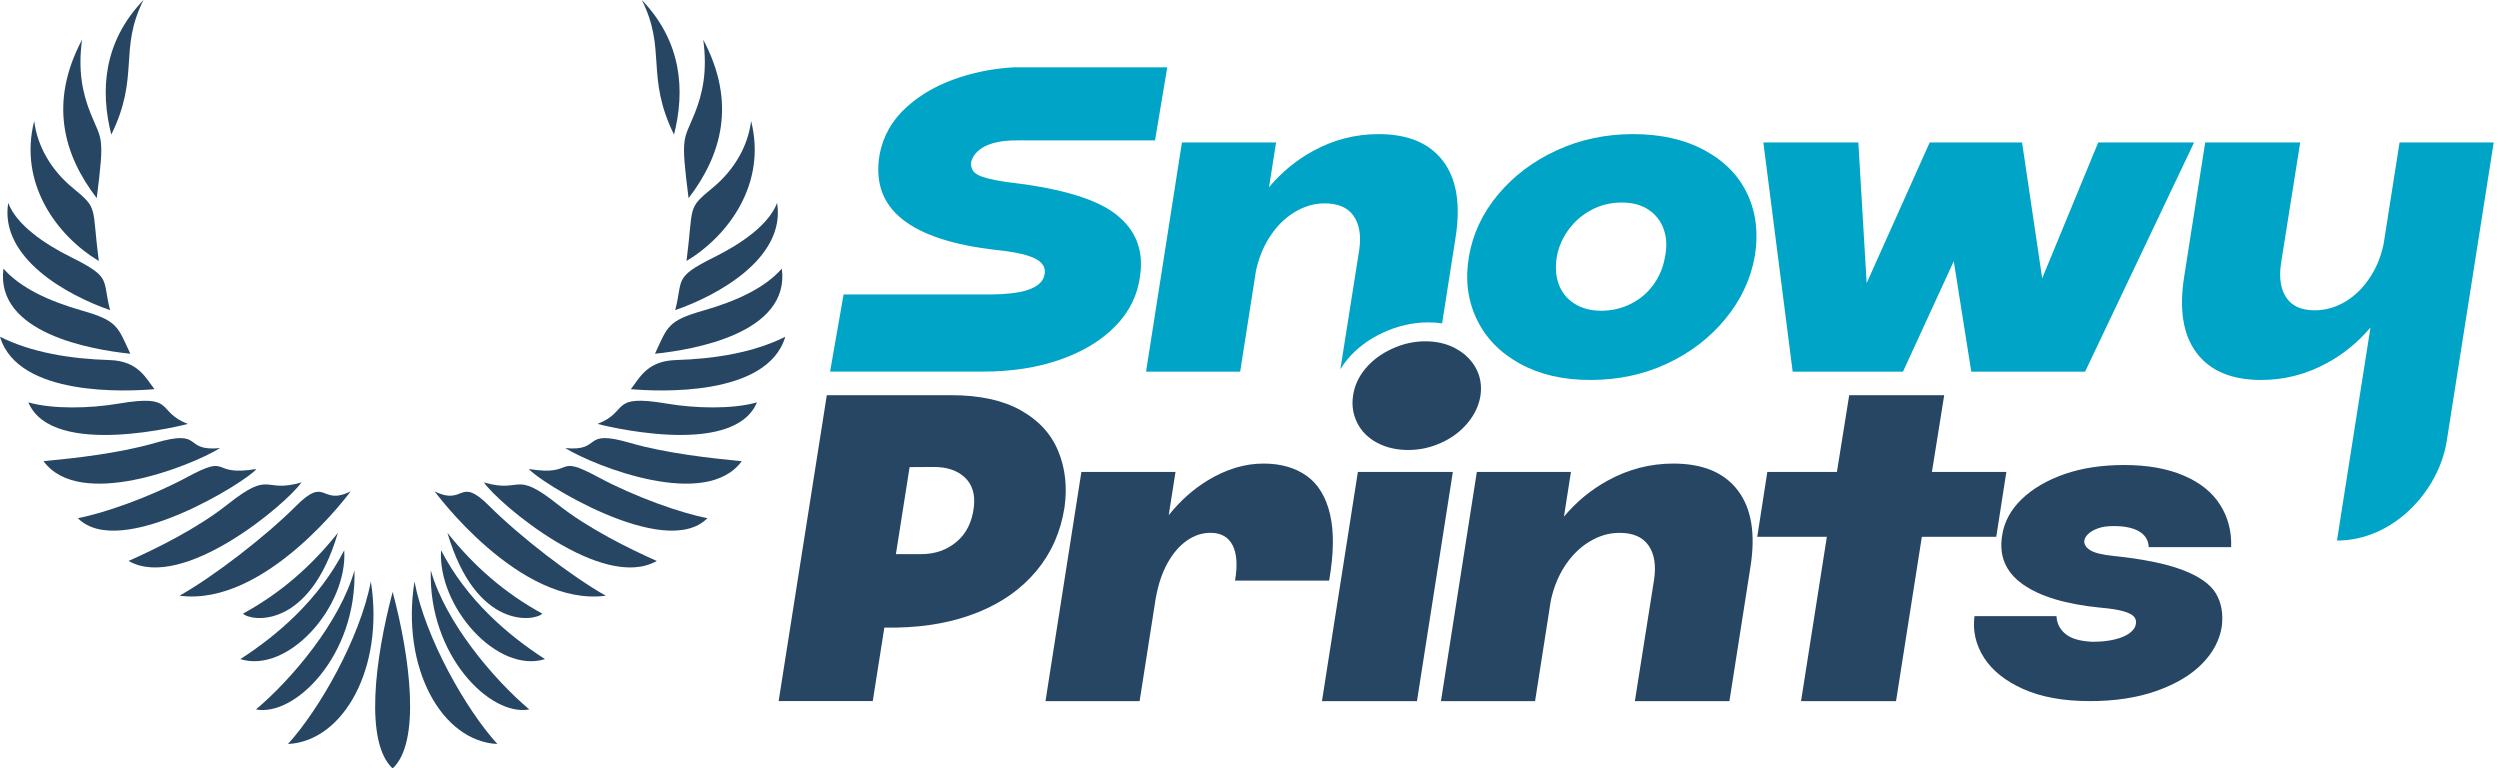 <svg width="244" height="75" viewBox="0 0 244 75" fill="none" xmlns="http://www.w3.org/2000/svg">
<path fill-rule="evenodd" clip-rule="evenodd" d="M14.004 0C10.066 4.102 9.78 8.874 10.863 13.139C13.669 7.415 11.557 4.875 14.004 0Z" fill="#264664"/>
<path fill-rule="evenodd" clip-rule="evenodd" d="M8.856 11.102C8.044 9.09 7.597 6.9 8.008 3.875C4.73 10.054 6.238 15.166 9.44 19.336C10.23 13.15 9.934 13.769 8.856 11.102Z" fill="#264664"/>
<path fill-rule="evenodd" clip-rule="evenodd" d="M9.643 25.474C8.941 20.093 9.643 20.418 7.118 18.353C5.006 16.625 3.632 14.261 3.339 11.807C1.787 17.917 5.556 23.017 9.643 25.474Z" fill="#264664"/>
<path fill-rule="evenodd" clip-rule="evenodd" d="M10.745 30.267C9.951 27.264 10.973 27.107 6.971 25.12C4.236 23.762 1.599 21.914 0.802 19.805C-0.061 25.184 6.59 28.84 10.745 30.267Z" fill="#264664"/>
<path fill-rule="evenodd" clip-rule="evenodd" d="M12.718 34.525C11.491 31.879 11.493 31.311 8.027 30.32C4.83 29.405 2.031 28.14 0.337 26.219C-0.481 32.528 8.949 34.136 12.718 34.525Z" fill="#264664"/>
<path fill-rule="evenodd" clip-rule="evenodd" d="M15.077 37.982C14.27 36.978 13.534 35.226 10.704 35.143C6.822 35.028 3.046 34.392 0 32.867C1.758 38.777 12.493 38.207 15.077 37.982Z" fill="#264664"/>
<path fill-rule="evenodd" clip-rule="evenodd" d="M18.333 41.375C15.155 40.147 17.262 38.429 11.535 39.398C8.807 39.86 5.167 39.958 2.769 39.271C5.111 44.872 18.333 41.375 18.333 41.375Z" fill="#264664"/>
<path fill-rule="evenodd" clip-rule="evenodd" d="M21.481 43.734C17.734 44.086 20.024 41.81 15.143 43.227C11.682 44.233 7.343 44.718 4.251 45.011C7.734 49.779 18.465 45.562 21.481 43.734Z" fill="#264664"/>
<path fill-rule="evenodd" clip-rule="evenodd" d="M25.02 45.776C20.349 46.539 22.654 44.202 18.255 46.573C14.676 48.504 10.11 50.105 7.6 50.572C11.74 54.776 24.26 46.86 25.02 45.776Z" fill="#264664"/>
<path fill-rule="evenodd" clip-rule="evenodd" d="M29.42 47.084C25.627 48.193 26.553 45.789 22.209 49.233C19.24 51.589 15.211 53.567 12.547 54.749C17.854 57.771 27.993 49.147 29.42 47.084Z" fill="#264664"/>
<path fill-rule="evenodd" clip-rule="evenodd" d="M34.226 47.955C31.254 49.428 31.894 46.382 28.902 49.374C25.866 52.411 20.823 56.283 17.521 58.14C25.962 59.256 34.226 47.955 34.226 47.955Z" fill="#264664"/>
<path fill-rule="evenodd" clip-rule="evenodd" d="M62.642 0C65.088 4.875 62.977 7.415 65.783 13.139C66.868 8.874 66.579 4.102 62.642 0Z" fill="#264664"/>
<path fill-rule="evenodd" clip-rule="evenodd" d="M68.638 3.879C69.048 6.904 68.601 9.094 67.79 11.105C66.712 13.773 66.418 13.151 67.205 19.34C70.407 15.168 71.916 10.056 68.638 3.879Z" fill="#264664"/>
<path fill-rule="evenodd" clip-rule="evenodd" d="M69.528 18.353C67.002 20.418 67.704 20.09 67.002 25.474C71.089 23.017 74.859 17.917 73.306 11.807C73.013 14.261 71.639 16.628 69.528 18.353Z" fill="#264664"/>
<path fill-rule="evenodd" clip-rule="evenodd" d="M65.9 30.267C70.055 28.84 76.707 25.184 75.844 19.805C75.047 21.914 72.409 23.762 69.674 25.118C65.673 27.107 66.695 27.264 65.9 30.267Z" fill="#264664"/>
<path fill-rule="evenodd" clip-rule="evenodd" d="M63.927 34.525C67.697 34.136 77.129 32.528 76.308 26.219C74.614 28.14 71.815 29.405 68.618 30.32C65.152 31.311 65.154 31.879 63.927 34.525Z" fill="#264664"/>
<path fill-rule="evenodd" clip-rule="evenodd" d="M65.942 35.143C63.113 35.226 62.375 36.978 61.569 37.982C64.152 38.207 74.888 38.775 76.645 32.867C73.6 34.392 69.823 35.028 65.942 35.143Z" fill="#264664"/>
<path fill-rule="evenodd" clip-rule="evenodd" d="M65.113 39.397C59.383 38.425 61.493 40.146 58.315 41.374C58.315 41.374 71.537 44.871 73.881 39.27C71.483 39.957 67.843 39.859 65.113 39.397Z" fill="#264664"/>
<path fill-rule="evenodd" clip-rule="evenodd" d="M55.164 43.733C58.181 45.561 68.912 49.777 72.395 45.013C69.305 44.717 64.964 44.232 61.503 43.229C56.621 41.809 58.912 44.085 55.164 43.733Z" fill="#264664"/>
<path fill-rule="evenodd" clip-rule="evenodd" d="M51.627 45.775C52.385 46.861 64.905 54.775 69.046 50.571C66.536 50.104 61.969 48.503 58.391 46.572C53.994 44.199 56.299 46.538 51.627 45.775Z" fill="#264664"/>
<path fill-rule="evenodd" clip-rule="evenodd" d="M47.227 47.084C48.655 49.147 58.794 57.771 64.101 54.749C61.434 53.567 57.408 51.589 54.438 49.233C50.095 45.789 51.019 48.193 47.227 47.084Z" fill="#264664"/>
<path fill-rule="evenodd" clip-rule="evenodd" d="M42.419 47.955C42.419 47.955 50.684 59.259 59.127 58.143C55.824 56.285 50.782 52.411 47.746 49.377C44.751 46.379 45.392 49.426 42.419 47.955Z" fill="#264664"/>
<path fill-rule="evenodd" clip-rule="evenodd" d="M23.718 59.891C24.429 60.632 30.178 61.545 32.977 52.006C30.369 55.28 27.382 57.886 23.718 59.891Z" fill="#264664"/>
<path fill-rule="evenodd" clip-rule="evenodd" d="M33.598 53.707C31.1 58.54 27.118 61.969 23.454 64.33C28.135 65.784 33.938 59.189 33.598 53.707Z" fill="#264664"/>
<path fill-rule="evenodd" clip-rule="evenodd" d="M34.595 55.668C33.18 60.719 28.484 66.289 24.981 69.24C28.763 69.972 34.83 64.006 34.595 55.668Z" fill="#264664"/>
<path fill-rule="evenodd" clip-rule="evenodd" d="M38.323 75.001C41.08 72.441 40.051 64.248 38.323 57.768C36.582 64.338 35.566 72.441 38.323 75.001Z" fill="#264664"/>
<path fill-rule="evenodd" clip-rule="evenodd" d="M28.108 72.614C33.542 72.343 37.521 65.177 36.196 56.754C35.133 62.292 31.178 69.232 28.108 72.614Z" fill="#264664"/>
<path fill-rule="evenodd" clip-rule="evenodd" d="M52.928 59.891C49.264 57.886 46.277 55.28 43.669 52.006C46.47 61.545 52.217 60.632 52.928 59.891Z" fill="#264664"/>
<path fill-rule="evenodd" clip-rule="evenodd" d="M43.048 53.707C42.71 59.189 48.513 65.784 53.192 64.33C49.53 61.969 45.548 58.54 43.048 53.707Z" fill="#264664"/>
<path fill-rule="evenodd" clip-rule="evenodd" d="M42.045 55.666C41.808 64.004 47.878 69.97 51.659 69.238C48.156 66.289 43.461 60.717 42.045 55.666Z" fill="#264664"/>
<path fill-rule="evenodd" clip-rule="evenodd" d="M48.54 72.614C45.47 69.232 41.515 62.292 40.452 56.754C39.127 65.177 43.106 72.345 48.54 72.614Z" fill="#264664"/>
<path d="M108.984 20.972C107.09 19.46 103.665 18.412 98.711 17.827L98.112 17.744C96.802 17.551 95.905 17.321 95.421 17.057C94.937 16.792 94.724 16.384 94.78 15.828C94.866 15.439 95.086 15.079 95.443 14.746C95.799 14.414 96.291 14.157 96.917 13.976C98.102 13.635 99.346 13.704 100.564 13.704H112.729L113.924 6.57H99.009C97.181 6.663 95.408 6.986 93.69 7.542C91.624 8.207 89.887 9.179 88.479 10.457C87.068 11.734 86.193 13.273 85.851 15.077C85.394 17.742 86.127 19.844 88.051 21.383C89.972 22.925 93.057 23.931 97.3 24.403C99.151 24.596 100.434 24.895 101.145 25.299C101.857 25.7 102.113 26.248 101.915 26.943C101.402 28.703 98.012 28.742 96.054 28.742H82.334L81.016 36.27H95.931C98.752 36.27 101.28 35.873 103.514 35.083C105.751 34.292 107.545 33.196 108.896 31.794C110.251 30.391 111.04 28.776 111.267 26.943C111.641 24.477 110.881 22.485 108.984 20.972Z" fill="#00A4C7"/>
<path d="M134.54 13.09C132.289 13.09 130.16 13.638 128.153 14.737C126.518 15.63 125.088 16.807 123.858 18.268L124.543 13.905H115.357L111.854 36.272H121.04L122.582 26.427C122.851 25.208 123.284 24.127 123.883 23.185C124.553 22.13 125.364 21.31 126.317 20.725C127.271 20.14 128.261 19.849 129.287 19.849C130.597 19.849 131.539 20.255 132.108 21.068C132.678 21.88 132.863 22.986 132.663 24.384L130.82 36.037C131.025 35.695 131.265 35.364 131.534 35.044C132.436 33.967 133.599 33.101 135.022 32.447C136.444 31.794 137.904 31.466 139.402 31.466C139.869 31.466 140.319 31.495 140.751 31.556L142.062 23.187C142.575 19.964 142.169 17.478 140.844 15.723C139.517 13.966 137.417 13.09 134.54 13.09Z" fill="#00A4C7"/>
<path d="M166.373 14.673C164.423 13.618 162.093 13.09 159.387 13.09C156.711 13.09 154.225 13.618 151.932 14.673C149.639 15.728 147.73 17.169 146.207 18.992C144.684 20.818 143.736 22.842 143.364 25.067C142.995 27.262 143.242 29.28 144.112 31.118C144.983 32.956 146.383 34.412 148.322 35.482C150.257 36.551 152.55 37.085 155.2 37.085C157.935 37.085 160.441 36.549 162.719 35.482C164.997 34.412 166.891 32.959 168.402 31.118C169.913 29.278 170.866 27.247 171.264 25.022C171.636 22.798 171.399 20.781 170.56 18.971C169.722 17.162 168.326 15.728 166.373 14.673ZM162.506 25.067C162.335 26.065 161.966 26.963 161.396 27.761C160.827 28.559 160.094 29.188 159.197 29.643C158.299 30.098 157.324 30.328 156.271 30.328C155.244 30.328 154.369 30.093 153.643 29.623C152.917 29.153 152.411 28.517 152.125 27.719C151.841 26.921 151.783 26.023 151.954 25.025C152.125 24.083 152.509 23.207 153.108 22.394C153.706 21.582 154.454 20.941 155.352 20.471C156.249 20.001 157.224 19.766 158.277 19.766C159.331 19.766 160.206 20.001 160.905 20.471C161.602 20.941 162.096 21.574 162.379 22.375C162.665 23.17 162.707 24.068 162.506 25.067Z" fill="#00A4C7"/>
<path d="M204.789 13.902L199.318 27.164L197.353 13.902H188.338L182.186 27.634L181.374 13.902H172.103L174.965 36.272H185.732L190.687 25.495L192.398 36.272H203.505L214.143 13.902H204.789Z" fill="#00A4C7"/>
<path d="M234.199 13.902L232.635 23.85C232.383 25.01 231.968 26.053 231.379 26.97C230.694 28.04 229.875 28.86 228.922 29.43C227.969 30 226.964 30.286 225.911 30.286C224.63 30.286 223.711 29.88 223.156 29.068C222.601 28.255 222.422 27.149 222.62 25.752L224.5 13.902H215.229L213.178 26.99C212.665 30.213 213.07 32.699 214.395 34.454C215.72 36.209 217.82 37.085 220.697 37.085C222.948 37.085 225.084 36.536 227.106 35.438C228.731 34.557 230.147 33.397 231.359 31.963L228.088 52.759C233.596 52.759 238.035 47.919 238.802 43.039L243.385 13.902H234.199Z" fill="#00A4C7"/>
<path d="M103.274 44.006C102.578 42.329 101.351 41.005 99.6 40.031C97.848 39.057 95.592 38.57 92.83 38.57H89.879H83.6H80.696L75.995 68.426H85.181L86.311 61.253H87.489C90.481 61.197 93.142 60.696 95.479 59.748C97.814 58.804 99.708 57.458 101.162 55.711C102.614 53.963 103.526 51.9 103.895 49.524C104.179 47.522 103.971 45.682 103.274 44.006ZM95.049 49.485C94.878 50.946 94.316 52.076 93.362 52.879C92.409 53.682 91.263 54.081 89.923 54.081H87.44L88.777 45.591L91.163 45.577C92.443 45.577 93.448 45.919 94.174 46.607C94.9 47.292 95.191 48.251 95.049 49.485Z" fill="#264664"/>
<path d="M129.725 56.665C130.179 54.042 130.209 51.881 129.81 50.185C129.412 48.489 128.649 47.241 127.525 46.441C126.401 45.643 124.997 45.244 123.316 45.244C121.492 45.244 119.676 45.792 117.867 46.891C116.457 47.748 115.191 48.878 114.066 50.281L114.729 46.059H105.543L102.04 68.429H111.226L112.8 58.378H112.807C113.035 57.067 113.411 55.934 113.939 54.977C114.467 54.022 115.093 53.288 115.819 52.774C116.545 52.26 117.322 52.003 118.146 52.003C119.17 52.003 119.891 52.41 120.304 53.222C120.717 54.035 120.796 55.182 120.539 56.665H129.725Z" fill="#264664"/>
<path d="M132.529 46.06L129.023 68.43H138.295L141.798 46.06H132.529Z" fill="#264664"/>
<path d="M163.323 45.244C161.071 45.244 158.942 45.792 156.936 46.891C155.3 47.784 153.87 48.961 152.641 50.422L153.325 46.059H144.139L140.637 68.429H149.822L151.365 58.581C151.634 57.365 152.066 56.283 152.663 55.341C153.333 54.287 154.144 53.467 155.097 52.882C156.051 52.297 157.041 52.006 158.067 52.006C159.377 52.006 160.319 52.412 160.888 53.224C161.458 54.037 161.643 55.143 161.443 56.54L159.563 68.431H168.791L170.842 55.344C171.355 52.121 170.949 49.634 169.624 47.88C168.299 46.123 166.2 45.244 163.323 45.244Z" fill="#264664"/>
<path d="M195.82 46.06H188.556L189.754 38.574H180.482L179.284 46.06H172.491L171.509 52.389H178.302L175.782 68.43H185.053L187.573 52.389H194.835L195.82 46.06Z" fill="#264664"/>
<path d="M204.757 51.569C205.168 51.417 205.681 51.344 206.29 51.344C207.377 51.344 208.216 51.522 208.8 51.877C209.384 52.232 209.69 52.741 209.717 53.397H217.761C217.815 51.862 217.455 50.487 216.685 49.269C215.916 48.05 214.728 47.098 213.122 46.413C211.516 45.727 209.582 45.385 207.326 45.385C205.148 45.385 203.21 45.678 201.511 46.268C199.812 46.858 198.424 47.666 197.348 48.691C196.273 49.716 195.63 50.889 195.417 52.203C195.072 54.229 195.742 55.837 197.429 57.029C199.115 58.22 201.643 58.979 205.016 59.309C205.972 59.39 206.715 59.508 207.245 59.659C207.776 59.811 208.128 59.995 208.301 60.215C208.475 60.433 208.521 60.694 208.441 60.995C208.387 61.27 208.189 61.536 207.844 61.796C207.5 62.055 207.013 62.261 206.39 62.412C205.767 62.564 205.043 62.638 204.219 62.638C202.997 62.584 202.115 62.322 201.57 61.857C201.024 61.392 200.741 60.817 200.714 60.132H192.709C192.523 61.583 192.836 62.939 193.645 64.199C194.454 65.459 195.737 66.477 197.487 67.258C199.24 68.038 201.403 68.428 203.98 68.428C206.422 68.428 208.58 68.1 210.452 67.441C212.325 66.783 213.806 65.907 214.894 64.813C215.982 63.717 216.634 62.498 216.844 61.157C217.003 59.897 216.81 58.815 216.267 57.912C215.722 57.009 214.642 56.248 213.021 55.631C211.401 55.014 209.145 54.557 206.25 54.256C205.187 54.146 204.451 53.967 204.041 53.722C203.63 53.475 203.422 53.174 203.422 52.819C203.449 52.572 203.574 52.34 203.801 52.122C204.026 51.904 204.346 51.718 204.757 51.569Z" fill="#264664"/>
<path d="M134.408 43.214C135.291 43.684 136.303 43.919 137.442 43.919C138.554 43.919 139.629 43.684 140.668 43.214C141.707 42.744 142.57 42.096 143.252 41.268C143.936 40.441 144.349 39.558 144.491 38.616C144.633 37.647 144.491 36.763 144.063 35.963C143.636 35.165 142.988 34.521 142.12 34.039C141.252 33.555 140.248 33.312 139.109 33.312C137.999 33.312 136.916 33.555 135.863 34.039C134.809 34.524 133.946 35.165 133.276 35.963C132.607 36.761 132.201 37.644 132.059 38.616C131.917 39.558 132.052 40.441 132.465 41.268C132.876 42.096 133.523 42.744 134.408 43.214Z" fill="#264664"/>
</svg>
